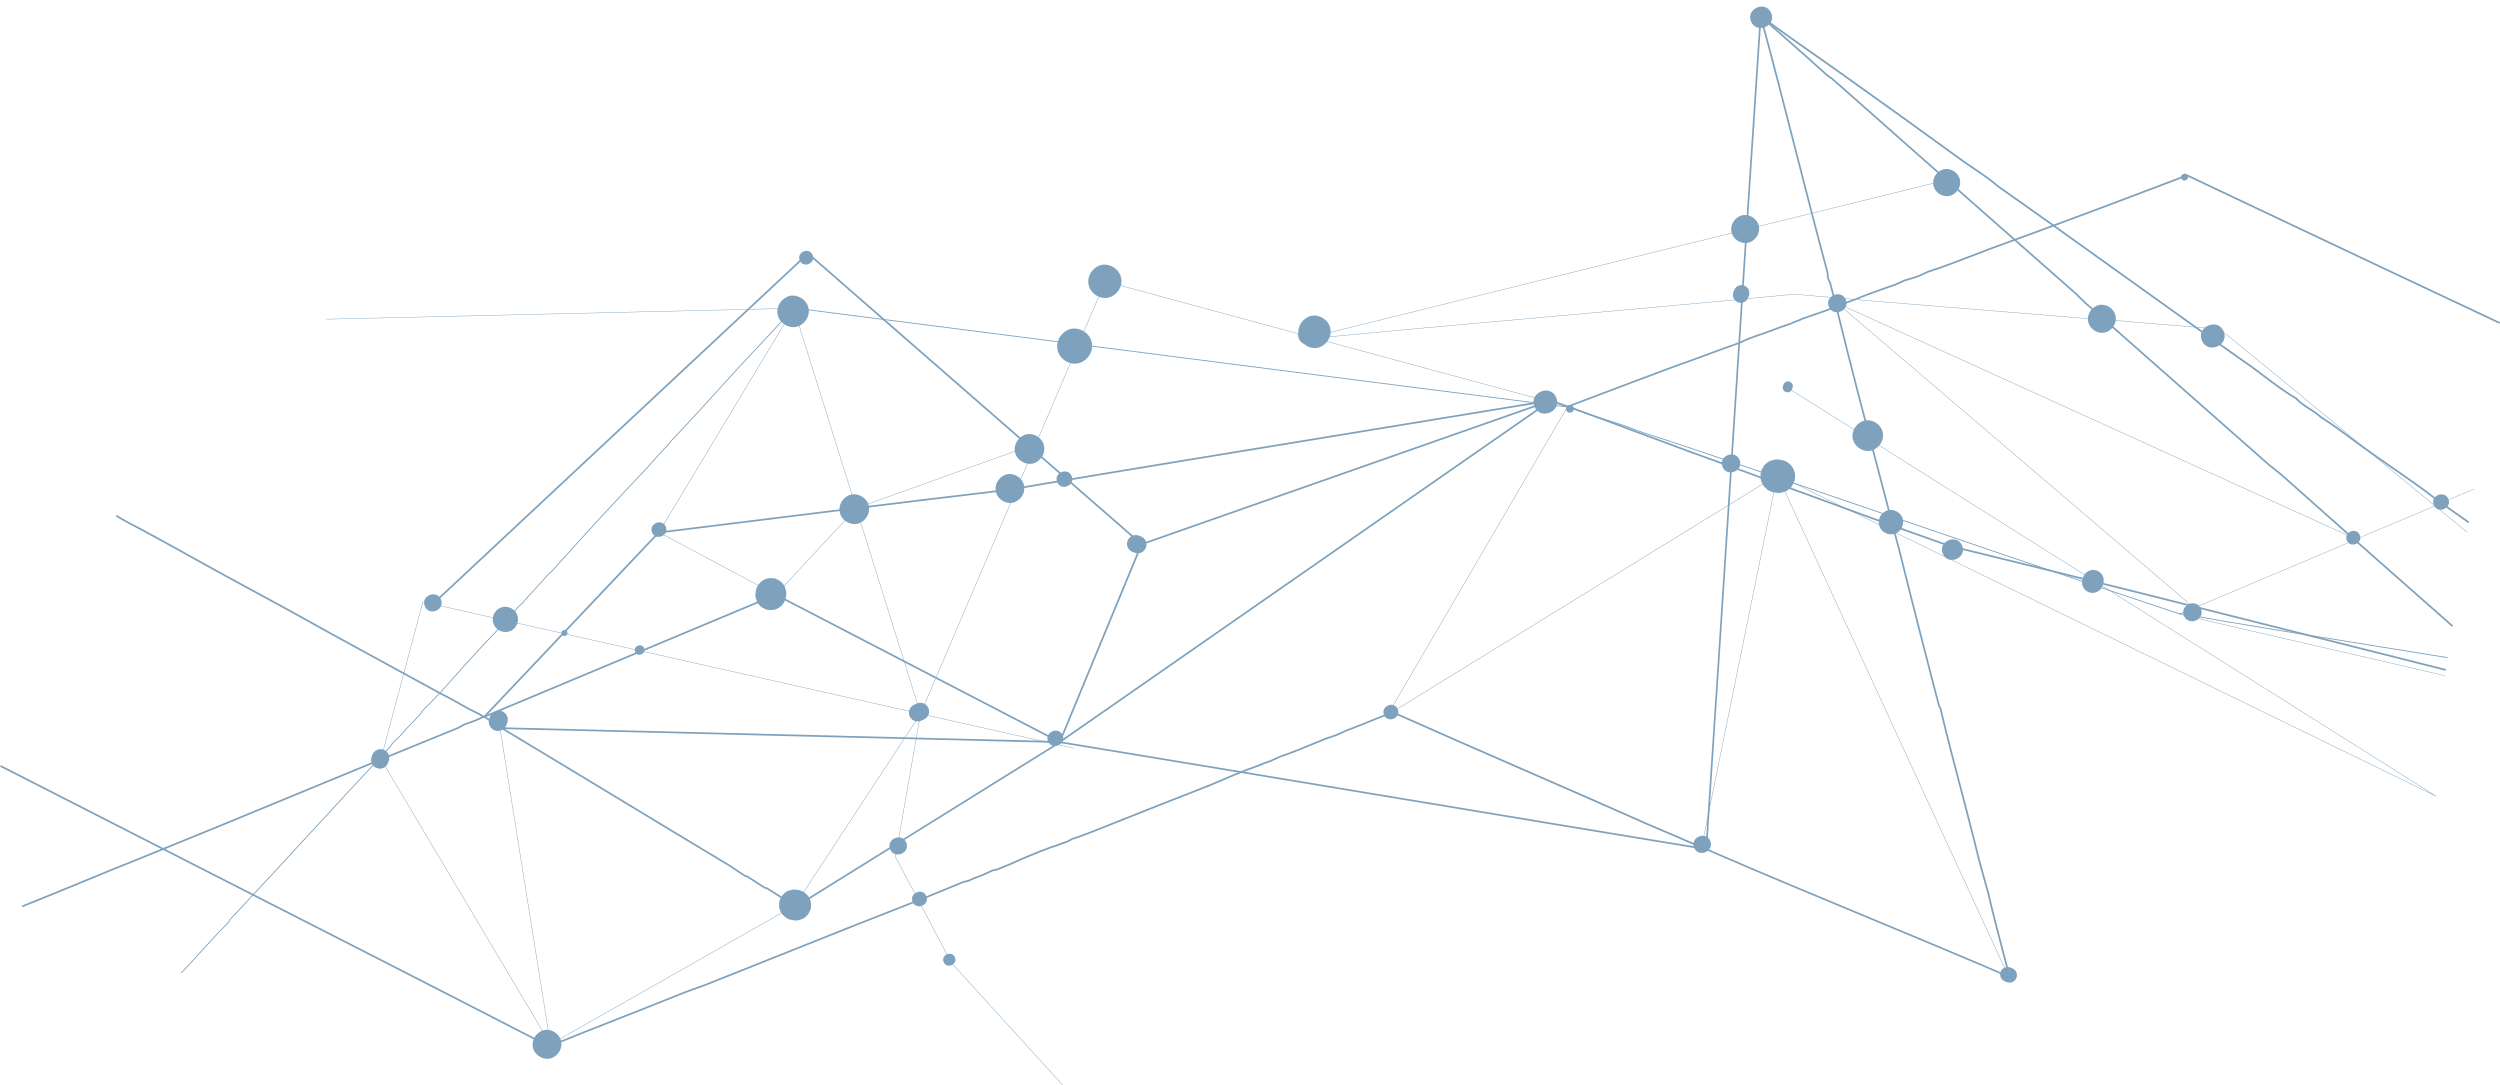 <?xml version="1.0" encoding="UTF-8" standalone="no"?><svg xmlns="http://www.w3.org/2000/svg" xmlns:xlink="http://www.w3.org/1999/xlink" fill="#000000" height="1240.3" preserveAspectRatio="xMidYMid meet" version="1" viewBox="0.0 -7.5 2856.6 1240.3" width="2856.6" zoomAndPan="magnify"><g><g fill="#7ea2bd" id="change1_1"><path d="M2821.51,588.63l-1.15,1.64-5.96-4.16c-14.82-10.34-30.15-21.03-45.09-32.74-11.89-8.65-24.06-17.09-35.84-25.25-11.78-8.17-23.96-16.61-35.89-25.29-2.69-1.99-5.36-3.96-8.02-5.93-12.98-9.62-25.24-18.72-38.36-27.02l-.15-.12c-3.84-3.65-8.37-6.52-12.76-9.31-5.28-3.35-10.73-6.81-15.02-11.64-12.96-7.69-24.99-16.75-37.71-26.33-4.16-3.14-8.47-6.38-12.76-9.54-49.28-34.6-98.34-69.76-145.78-103.77-47.14-33.79-95.88-68.73-144.35-102.75l-.08-.07c-8.72-7.61-17.82-13.73-27.45-20.22-4.17-2.81-8.47-5.71-12.71-8.71-48.12-35.02-94.3-68.22-141.17-101.52-9.6-6.82-19.37-13.67-28.82-20.3-19.63-13.78-39.92-28.01-59.76-42.69-11.02,164.13-21.8,331-32.22,492.38-9.69,150.12-19.72,305.37-29.91,457.9,0,0,0,0,0,.01l-.09,1.43-1.31-.58s-.05-.02-.08-.04c-22.32-9.83-44.37-19.33-67.4-29.04-49.14-21.89-97.91-43.15-145.08-63.71-47.67-20.78-96.96-42.27-145.55-63.94-5.79,2.31-11.49,4.63-17.2,6.96-11.49,4.67-23.36,9.51-35.7,14.16-1.67,.89-3.33,1.59-4.92,2.28-1.58,.68-3.21,1.37-4.82,2.23l-.08,.04-.09,.03c-2.38,.76-4.61,1.57-6.78,2.34-2.18,.78-4.43,1.59-6.84,2.37-5.28,2.11-10.56,4.29-15.66,6.4-12.27,5.07-23.86,9.86-36.73,14.23-1.67,.88-3.31,1.59-4.91,2.27-1.58,.67-3.21,1.37-4.82,2.23l-.08,.04-.09,.03c-4.75,1.52-9.26,3.32-13.61,5.06-4.39,1.75-8.92,3.56-13.74,5.1-9.19,3.47-18.06,7.28-26.64,10.98-8.6,3.7-17.49,7.53-26.77,11.03-30.39,11.76-58.23,22.85-87.71,34.6-11,4.38-22.1,8.8-33.43,13.3-3.11,1.12-6.03,2.26-8.85,3.37-5.34,2.09-10.38,4.07-16.07,5.66-1.15,.54-2.13,1.1-3.16,1.69-1.04,.6-2.12,1.21-3.38,1.8l-.08,.04-.09,.02c-2.71,.69-5.55,1.78-8.29,2.83-2.8,1.07-5.7,2.18-8.52,2.9-8.61,3.01-16.84,6.44-25.56,10.07-3.24,1.35-6.5,2.71-9.82,4.06-1.68,.89-3.33,1.6-4.93,2.28-1.58,.68-3.21,1.37-4.83,2.23l-.05,.03-.06,.02c-2.81,1.07-5.48,2.2-8.06,3.28-2.6,1.09-5.29,2.22-8.12,3.3-1.28,.6-2.54,.81-3.75,1.02-1.13,.19-2.2,.37-3.31,.88-1.64,.88-3.31,1.59-4.93,2.28-1.58,.68-3.21,1.37-4.82,2.23l-.05,.03-.06,.02c-1.33,.51-2.62,.98-3.88,1.45-4.04,1.49-7.86,2.91-12.21,5.09-1.38,.64-2.63,.85-3.84,1.06-1.13,.19-2.2,.37-3.31,.88-7.33,3.05-14.54,5.99-21.5,8.82-6.96,2.83-14.16,5.76-21.45,8.8-58.42,22.74-112.3,44.27-169.34,67.06-26.53,10.6-53.97,21.57-81.94,32.68-4.48,1.61-8.52,3.08-12.57,4.55-3.99,1.45-7.98,2.9-12.36,4.48-25.32,10.3-50.36,20.13-74.58,29.64-25.81,10.13-52.49,20.6-78.91,31.42l-.43,.18-.41-.21c-130.37-67.17-263.31-134.93-391.87-200.45-77.04-39.27-156.71-79.87-234.99-119.92l.91-1.78c78.28,40.05,157.94,80.65,234.98,119.92,128.43,65.46,261.23,133.14,391.47,200.24,26.29-10.76,52.84-21.18,78.51-31.26,24.21-9.5,49.25-19.33,74.59-29.64,4.42-1.59,8.41-3.04,12.4-4.49,4.05-1.47,8.09-2.94,12.55-4.55,27.94-11.1,55.38-22.06,81.91-32.67,57.04-22.79,110.92-44.32,169.33-67.06,7.28-3.03,14.48-5.96,21.44-8.79,6.96-2.83,14.16-5.76,21.45-8.8,1.31-.61,2.57-.82,3.78-1.03,1.13-.19,2.2-.37,3.31-.88,4.42-2.23,8.29-3.66,12.39-5.17,1.24-.46,2.5-.92,3.8-1.42,1.67-.89,3.32-1.59,4.92-2.28,1.58-.68,3.21-1.38,4.83-2.24,1.4-.65,2.65-.86,3.86-1.07,1.13-.19,2.2-.37,3.31-.89,2.87-1.1,5.54-2.22,8.13-3.31,2.58-1.09,5.25-2.2,8.06-3.28,1.67-.89,3.32-1.59,4.92-2.28,1.58-.68,3.21-1.37,4.82-2.24l.05-.02,.05-.02c3.33-1.36,6.61-2.72,9.86-4.07,8.74-3.64,17-7.08,25.75-10.13,2.79-.72,5.63-1.81,8.38-2.86,2.77-1.06,5.63-2.15,8.42-2.87,1.15-.54,2.12-1.09,3.15-1.68,1.04-.6,2.12-1.21,3.38-1.8l.07-.03,.08-.02c5.62-1.57,10.64-3.54,15.96-5.62,2.84-1.11,5.77-2.26,8.88-3.38,11.31-4.49,22.4-8.91,33.4-13.29,29.48-11.75,57.33-22.84,87.74-34.61,9.25-3.49,18.12-7.3,26.69-11,8.6-3.7,17.49-7.53,26.77-11.03,4.8-1.54,9.3-3.33,13.66-5.07,4.36-1.74,8.87-3.54,13.66-5.08,1.66-.88,3.3-1.58,4.9-2.26,1.58-.68,3.21-1.38,4.83-2.24l.07-.04,.08-.03c12.84-4.35,24.42-9.14,36.68-14.21,5.11-2.11,10.4-4.3,15.75-6.43,2.44-.78,4.68-1.59,6.84-2.37,2.15-.77,4.38-1.58,6.76-2.34,1.66-.88,3.3-1.58,4.9-2.26,1.58-.68,3.21-1.37,4.83-2.24l.06-.03,.06-.02c12.34-4.65,24.22-9.49,35.72-14.16,5.84-2.38,11.68-4.75,17.61-7.12l.39-.16,.39,.17c48.71,21.73,98.13,43.27,145.92,64.11,47.17,20.56,95.95,41.82,145.07,63.71,22.6,9.53,44.28,18.86,66.19,28.5,10.16-152.07,20.15-306.82,29.81-456.48,10.46-161.99,21.28-329.49,32.34-494.21h0l.12-1.83,1.47,1.09,.02,.02c20.28,15.04,41.07,29.63,61.18,43.73,9.45,6.63,19.22,13.49,28.83,20.31,46.88,33.3,93.06,66.51,141.18,101.53,4.2,2.98,8.5,5.88,12.65,8.68,9.24,6.22,18.8,12.66,27.6,20.33,48.46,34.01,97.19,68.95,144.32,102.73,47.44,34.01,96.5,69.17,145.79,103.77,4.32,3.18,8.63,6.42,12.8,9.56,12.72,9.59,24.74,18.64,37.66,26.29l.24,.2c4.12,4.68,9.26,7.94,14.7,11.39,4.44,2.82,9.03,5.73,12.99,9.48,13.15,8.33,25.41,17.42,38.4,27.05,2.65,1.97,5.32,3.95,8.01,5.93,11.9,8.66,24.07,17.1,35.84,25.26,11.79,8.17,23.97,16.62,35.91,25.3,14.93,11.69,30.23,22.37,45.03,32.69l5.96,4.16Z"/><path d="M2803.1,707.25l-1.32,1.5c-58.97-51.92-125.8-110.76-195.79-173.19l-14.13-11.26c-36.36-32.21-70.95-62.63-104.4-92.05-33.45-29.42-68.04-59.84-104.37-92.02-2.34-2.29-4.53-4.37-6.65-6.38-2.11-2-4.29-4.07-6.59-6.32-29.76-26.24-58.41-51.45-86.6-76.27-63.28-55.69-123.04-108.3-188.76-166.61-1.28-1.31-2.74-2.25-4.29-3.25-1.57-1.01-3.2-2.06-4.58-3.48-14.99-13.74-29.58-26.54-43.7-38.93-9.26-8.12-18.81-16.5-28.28-24.98,13.37,49.31,26.2,99.47,38.61,148.02,11.88,46.46,24.17,94.51,36.95,141.9,.17,.98,.21,1.94,.24,2.88,.06,1.6,.13,3.25,.74,4.63,.34,.5,.63,1.12,.92,1.73,.26,.56,.53,1.14,.78,1.48l.11,.16,.05,.19,8.5,33.16c15.49,63.41,32.22,126.86,48.41,188.22,7.6,28.8,15.45,58.59,23.15,88.24,15.11,61.02,30.76,121.54,44.26,173.5,.32,.48,.6,1.08,.87,1.66,.26,.56,.53,1.13,.78,1.48l.12,.16,.05,.2c7.21,30.65,15.26,61.25,23.05,90.84,6.98,26.55,14.2,54,20.75,81.23,1.98,6.72,3.81,13.56,5.58,20.17,1.77,6.61,3.6,13.44,5.58,20.18,5.34,23.17,11.56,46.75,17.57,69.56,2.2,8.34,4.39,16.66,6.54,24.96l.51,1.98-1.87-.8c-.14-.06-.27-.12-.41-.17-53.74-23.09-108.28-45.76-161.02-67.69-57.76-24.01-117.49-48.85-177.43-74.73-4.45-2.29-7.91-3.47-12-4.1-122.33-20.13-246.68-40.78-366.93-60.76-120.17-19.96-244.43-40.6-366.68-60.71-50.23,31.16-101.11,62.88-150.32,93.55-49.31,30.73-100.3,62.52-150.64,93.75l-.5,.31-.52-.29c-11.19-6.3-22.42-13.44-33.28-20.35-.53-.38-.9-.43-1.41-.51-.6-.09-1.34-.21-2.22-.83l-18.57-11.96c-.53-.37-.9-.43-1.4-.51-.6-.09-1.34-.21-2.22-.83-3.07-1.98-6.04-3.98-8.92-5.92-2.86-1.93-5.82-3.93-8.92-5.92-42.64-25.57-85.46-51.49-126.86-76.56-41.38-25.06-84.18-50.97-126.82-76.53-8.2-5.02-16.66-10.19-24.88-16.02-.67-.48-.99-.39-2.11,.02-.23,.08-.48,.17-.75,.26-5.33,2.68-10.84,4.88-17.86,7.12-2.1,.67-3.98,1.77-5.97,2.93-.93,.54-1.9,1.11-2.93,1.66l-.05,.03-.05,.02c-62.3,25.21-122.65,50.15-181.01,74.27-58.34,24.11-118.66,49.04-180.94,74.24-23.58,9.31-46.72,18.87-69.1,28.12-21.96,9.07-44.66,18.45-67.39,27.43l-.73-1.86c22.71-8.97,45.41-18.35,67.36-27.41,22.39-9.25,45.54-18.81,69.12-28.13,62.26-25.19,122.58-50.12,180.91-74.23,58.35-24.11,118.68-49.05,180.98-74.25,.99-.53,1.92-1.07,2.81-1.59,2.09-1.22,4.06-2.37,6.37-3.11,6.94-2.22,12.38-4.39,17.64-7.04l.07-.04,.07-.02c.27-.09,.52-.18,.75-.26,1.18-.43,2.4-.87,3.95,.23,8.16,5.8,16.59,10.95,24.74,15.94,42.65,25.57,85.45,51.49,126.84,76.54,41.4,25.07,84.22,50.99,126.88,76.57,3.14,2.02,6.11,4.03,8.98,5.97,2.86,1.93,5.82,3.93,8.92,5.92,.53,.37,.9,.43,1.41,.51,.6,.09,1.34,.21,2.22,.83l18.57,11.96c.53,.37,.9,.43,1.41,.51,.6,.09,1.34,.21,2.22,.83,10.63,6.76,21.66,13.77,32.63,19.98,50.17-31.13,100.99-62.8,150.14-93.43,49.31-30.73,100.31-62.52,150.64-93.75l.32-.2,.37,.06c122.37,20.14,246.76,40.8,367.05,60.78,120.25,19.97,244.59,40.63,366.92,60.75,4.31,.67,7.95,1.91,12.53,4.27,59.86,25.85,119.59,50.68,177.35,74.69,52.27,21.73,106.29,44.19,159.57,67.07-1.99-7.64-4.01-15.3-6.03-22.98-6.02-22.82-12.24-46.42-17.57-69.56-1.97-6.71-3.8-13.55-5.57-20.17-1.77-6.61-3.6-13.44-5.58-20.18-6.55-27.25-13.77-54.7-20.75-81.23-7.77-29.55-15.81-60.1-23.01-90.71-.32-.48-.59-1.07-.86-1.64-.26-.56-.53-1.14-.78-1.48l-.11-.15-.05-.18c-13.51-52-29.18-112.6-44.31-173.68-7.69-29.64-15.55-59.42-23.14-88.22-16.19-61.37-32.92-124.82-48.42-188.24l-8.45-32.98c-.32-.48-.6-1.08-.86-1.66-.26-.56-.53-1.14-.78-1.48l-.1-.17c-.82-1.79-.89-3.74-.96-5.48-.03-.91-.07-1.76-.19-2.52-12.77-47.32-25.05-95.37-36.94-141.83-12.68-49.58-25.79-100.84-39.46-151.15-.01-.04-.02-.08-.03-.12l-.87-3.2,.05,.04-.02-.07,2.47,2.22c10.28,9.24,20.7,18.38,30.78,27.22,14.12,12.39,28.73,25.2,43.77,38.99,1.27,1.3,2.73,2.24,4.28,3.23,1.57,1.01,3.2,2.06,4.58,3.48,65.66,58.26,125.43,110.86,188.7,166.55,28.19,24.81,56.84,50.03,86.64,76.3,2.33,2.28,4.47,4.31,6.6,6.34,2.12,2.01,4.31,4.1,6.63,6.36,36.29,32.14,70.87,62.56,104.32,91.98,33.45,29.42,68.04,59.84,104.37,92.02l14.13,11.26c70.03,62.46,136.86,121.3,195.83,173.22Z"/><path d="M2794.95,757.01l-.49,1.94c-50.37-12.64-101.59-25.56-151.13-38.06-136.29-34.38-277.21-69.93-416.49-103.78l-.1-.03c-59.94-21.13-117.29-42.16-178.01-64.42-39.28-14.4-79.91-29.3-121.27-44.21-16.77-6.2-33.03-12.27-48.76-18.15-34.74-12.98-67.56-25.24-103.89-38.13l-4.93-.77c-70.74,11.65-141.97,23.3-210.86,34.56-133.36,21.8-271.26,44.35-407.51,67.26-132.94,15.78-267.92,32.53-398.46,48.74-33.03,34.96-66.83,70.65-99.52,105.17-32.77,34.61-66.65,70.39-99.76,105.43l-.6,.63-.71-.5c-3.95-2.81-8.37-4.94-12.63-7.01-2.99-1.45-6.09-2.94-8.98-4.65-8.87-5.09-18.05-10.37-27.19-14.81-20.3-11.13-40.56-22.17-60.14-32.85-19.59-10.68-39.84-21.73-60.1-32.83-44.38-24.75-78.85-43.66-111.77-61.32-17.53-9.46-34.93-19.13-51.75-28.48-24.69-13.72-50.22-27.9-76.12-41.41-1.21-.72-2.46-1.42-3.75-2.14-2.58-1.45-5.25-2.96-7.75-4.63l1.11-1.66c2.44,1.63,5.07,3.11,7.62,4.55,1.3,.73,2.56,1.44,3.74,2.14,25.88,13.49,51.42,27.68,76.12,41.41,16.82,9.34,34.21,19.01,51.73,28.46,32.93,17.67,67.41,36.58,111.79,61.33,20.26,11.1,40.51,22.15,60.09,32.83,19.59,10.68,39.84,21.73,60.1,32.83,9.15,4.45,18.37,9.74,27.28,14.86,2.83,1.67,5.89,3.15,8.84,4.58,4.09,1.98,8.31,4.02,12.21,6.68,32.92-34.84,66.6-70.41,99.17-104.81,32.77-34.61,66.65-70.39,99.76-105.43l.25-.26,.36-.04c130.65-16.22,265.76-32.99,398.78-48.78,136.21-22.9,274.11-45.45,407.48-67.25,68.94-11.27,140.22-22.92,211.01-34.59h.32l5.36,.85c36.38,12.91,69.23,25.18,104.01,38.18,15.72,5.87,31.98,11.95,48.74,18.14,41.36,14.92,81.99,29.81,121.28,44.21,60.7,22.25,118.03,43.27,177.94,64.4,139.27,33.85,280.18,69.4,416.46,103.77,49.54,12.5,100.76,25.42,151.13,38.06Z"/><path d="M1778.54 446.83L1772.5 451.03 1210.96 841.57 1210.42 841.3 886.45 673.17 553.31 812.6 552.54 810.75 886.54 670.97 1210.81 839.24 1765.32 453.59 1304.16 615.51 1303.72 615.13 923.28 283.52 494.05 684.53 492.69 683.07 923.24 280.83 923.91 281.42 1304.59 613.24 1778.54 446.83z"/><path d="M2856.68,360.64l-.85,1.81c-89.19-41.83-179.63-84.63-267.09-126.03-29.89-14.15-59.81-28.31-89.78-42.48-66.03,25.15-144.35,54.77-224.95,83.9-6.46,2.44-12.91,4.94-19.14,7.35-17.52,6.78-34.07,13.19-51.59,18.79-1.66,.88-3.31,1.59-4.9,2.27-1.58,.68-3.21,1.37-4.82,2.23l-.06,.03-.06,.02c-3.74,1.43-7.42,2.54-11.32,3.71-1.99,.6-4.05,1.21-6.2,1.9-1.66,.88-3.31,1.59-4.9,2.27-1.58,.68-3.21,1.37-4.82,2.23l-.08,.04-.09,.03c-7.43,2.38-14.32,4.9-20.99,7.34-3.39,1.24-6.79,2.48-10.27,3.71-8.06,3.28-16.05,6.28-23.78,9.19-7.71,2.9-15.69,5.9-23.77,9.18-4.84,1.55-9.32,3.16-13.65,4.72-4.32,1.56-8.79,3.16-13.56,4.69-2.13,1.21-4.38,2.02-6.56,2.8-2.23,.8-4.33,1.56-6.34,2.71l-.09,.05-.1,.03c-7.16,2.29-14.1,4.87-20.81,7.36-6.73,2.5-13.7,5.09-20.9,7.39-5.49,2.1-11.19,4.28-16.9,7.15l-.06,.03-.06,.02c-12.81,4.45-25.28,9.06-37.34,13.53-12.07,4.47-24.54,9.08-37.37,13.54-30.31,11.23-59.98,22.47-88.67,33.34-11.08,4.2-22.18,8.4-33.38,12.63l-.71-1.87c11.19-4.23,22.29-8.43,33.37-12.63,28.69-10.87,58.36-22.11,88.7-33.35,12.83-4.46,25.3-9.07,37.35-13.53,12.05-4.46,24.5-9.07,37.31-13.52,5.77-2.9,11.5-5.09,17.05-7.21,7.24-2.32,14.18-4.9,20.89-7.39,6.7-2.49,13.63-5.06,20.8-7.36,2.13-1.21,4.38-2.02,6.56-2.8,2.23-.8,4.33-1.56,6.34-2.71l.09-.05,.1-.03c4.77-1.53,9.26-3.14,13.59-4.7,4.35-1.56,8.84-3.18,13.64-4.72,8.03-3.27,16.02-6.27,23.74-9.18,7.71-2.9,15.69-5.9,23.77-9.19,3.51-1.24,6.9-2.48,10.29-3.72,6.66-2.44,13.55-4.96,20.98-7.34,1.66-.88,3.3-1.58,4.89-2.26,1.58-.68,3.21-1.37,4.83-2.24l.08-.04,.09-.03c2.19-.7,4.29-1.33,6.32-1.94,3.84-1.15,7.47-2.24,11.13-3.64,1.67-.89,3.32-1.59,4.92-2.28,1.58-.68,3.21-1.37,4.83-2.24l.08-.04,.09-.03c17.49-5.6,34.04-12,51.56-18.78,6.24-2.41,12.69-4.91,19.17-7.36,80.76-29.19,159.22-58.86,225.32-84.04l.4-.15,.39,.18c30.09,14.23,60.14,28.45,90.16,42.66,87.46,41.4,177.89,84.2,267.08,126.02Z"/><path d="M1305.3 614.76L1211.54 841.42 574.15 825.57 574.2 823.57 1210.22 839.39 1303.45 613.99 1305.3 614.76z"/><path d="M2819.26,600.47l-.32,.39c-43.16-35.15-86.73-71.11-128.87-105.88-50.3-41.51-102.31-84.43-153.98-126.27-14.19-1.19-28.62-2.32-42.59-3.42-27.99-2.19-56.94-4.46-85.31-7.35-1.88,.08-3.61,.01-5.29-.06-1.66-.07-3.38-.15-5.27-.06-42.34-3.55-85.01-7-126.28-10.34-72.34-5.86-147.14-11.92-221.04-18.55-97.11,9.33-195.98,18.18-291.61,26.74-88.4,7.91-179.8,16.09-269.59,24.63-.04,0-.07,0-.12,.01h0l-.08-.49h.02c167.87-41.88,338.16-83.9,502.84-124.54,77.41-19.1,157.46-38.86,236.25-58.35l.12,.49c-78.78,19.49-158.83,39.24-236.25,58.35-163.63,40.38-332.78,82.12-499.62,123.73,88.76-8.43,179.04-16.51,266.39-24.33,95.62-8.56,194.5-17.41,291.65-26.74,73.94,6.64,148.74,12.7,221.08,18.55,41.27,3.34,83.95,6.8,126.25,10.34,1.89-.08,3.61,0,5.28,.06,1.66,.07,3.38,.15,5.28,.06,28.4,2.89,57.34,5.15,85.34,7.35,13.99,1.1,28.45,2.23,42.67,3.42h.08l.06,.06c51.68,41.86,103.72,84.8,154.04,126.33,42.14,34.77,85.71,70.73,128.87,105.88Z"/><path d="M907.08 344.48L907.14 344.66 1052.13 808.12 1052.12 808.18 1023.45 971.65 1087.41 1092.68 1214.79 1232.5 1214.42 1232.83 1087 1092.97 1086.98 1092.95 1022.93 971.73 1022.95 971.65 1051.62 808.16 906.72 344.99 372.93 357.45 372.91 356.96 907.08 344.48z"/><path d="M2796.81,743.48l-.16,.99c-24.96-4.05-49.9-8.06-74.84-12.06-76.82-12.34-156.25-25.09-234.57-38.98-133.66-44.49-262.39-88.48-398.68-135.05-28.92-9.88-58.07-19.84-87.53-29.9-13.5-4.5-26.78-9-39.62-13.35-28.42-9.62-55.27-18.71-84.37-27.89-3.61-1.32-7.01-2.61-10.42-3.9-3.4-1.29-6.8-2.57-10.39-3.89-6.78-2.28-13.69-4.44-20.38-6.53-13.8-4.31-28.07-8.77-41.52-14.44-147.93-18.8-298.3-38.1-443.73-56.76-145.36-18.66-295.67-37.95-443.54-56.74-19.33,21.66-38.68,42.22-59.16,63.99l-2.62,2.78c-8.61,9.39-16.75,18.39-24.62,27.09-17.33,19.17-33.7,37.27-52.91,57.16-.88,.96-1.61,1.99-2.32,2.99-.72,1.02-1.47,2.07-2.41,3.09-7.69,7.51-13.85,14.44-21.89,23.88-36.15,38-68.86,73.51-109.42,118.73-1.85,2.01-3.58,3.29-5.27,4.52-4.74,6.09-9.81,11.46-14.71,16.65-4.9,5.19-9.96,10.56-14.68,16.63l-.1,.1c-1.66,1.21-3.38,2.47-5.17,4.43-9.86,12.09-19.63,22.32-29.98,33.15-6.24,6.53-12.69,13.28-19.3,20.61-7.31,7.87-14.2,15.61-20.85,23.1-12.74,14.32-24.77,27.85-39.29,41.89-.4,.58-.66,1.08-.93,1.61-.27,.53-.56,1.08-1.06,1.8-2.74,3-5.44,5.77-8.04,8.44-4.52,4.65-8.79,9.03-12.91,14.11-1.86,2.03-3.67,3.69-5.41,5.29-1.73,1.59-3.52,3.23-5.33,5.2-.43,.61-.68,1.1-.95,1.63-.27,.53-.56,1.08-1.06,1.8-32.3,34.47-62.43,67.18-91.57,98.81-29.14,31.63-59.27,64.34-91.52,98.75-.42,.6-.68,1.1-.95,1.62-.27,.53-.56,1.08-1.06,1.8-12.13,12.1-22.92,24.01-33.35,35.53-6.62,7.3-13.46,14.86-20.58,22.39l-.73-.69c7.11-7.52,13.95-15.07,20.56-22.37,10.44-11.52,21.24-23.44,33.33-35.5,.41-.59,.67-1.09,.94-1.61,.27-.53,.56-1.09,1.06-1.8,32.3-34.46,62.42-67.17,91.56-98.8,29.14-31.63,59.27-64.34,91.53-98.76,.42-.6,.68-1.1,.95-1.62,.27-.53,.56-1.08,1.06-1.8,1.88-2.06,3.69-3.71,5.43-5.31,1.73-1.59,3.52-3.23,5.33-5.2,4.13-5.09,8.41-9.49,12.95-14.15,2.6-2.67,5.29-5.43,7.98-8.37,.43-.61,.68-1.1,.95-1.63,.27-.53,.56-1.08,1.06-1.8,14.56-14.09,26.58-27.6,39.3-41.91,6.66-7.49,13.55-15.23,20.86-23.11,6.62-7.34,13.07-14.09,19.31-20.62,10.34-10.82,20.1-21.03,29.95-33.11,1.86-2.03,3.6-3.31,5.28-4.54,4.74-6.08,9.8-11.45,14.7-16.65,4.9-5.19,9.97-10.56,14.69-16.63l.1-.1c1.66-1.21,3.38-2.47,5.17-4.43,40.56-45.23,73.28-80.74,109.42-118.73,8.04-9.44,14.22-16.39,21.92-23.9,.87-.95,1.6-1.98,2.31-2.98,.72-1.02,1.47-2.07,2.41-3.09,19.2-19.89,35.57-37.99,52.89-57.15,7.87-8.71,16.01-17.71,24.63-27.1l2.62-2.79c20.54-21.82,39.94-42.44,59.32-64.16l.18-.2,.26,.03c147.95,18.8,298.35,38.1,443.8,56.77,145.45,18.67,295.85,37.97,443.8,56.77l.13,.04c13.42,5.66,27.69,10.12,41.49,14.43,6.69,2.09,13.62,4.26,20.42,6.54,3.6,1.32,7,2.61,10.41,3.89,3.4,1.29,6.8,2.57,10.39,3.89,29.09,9.17,55.94,18.26,84.37,27.89,12.84,4.35,26.12,8.84,39.62,13.35,29.47,10.06,58.62,20.02,87.54,29.9,136.29,46.57,265.02,90.57,398.6,135.03,78.24,13.86,157.67,26.62,234.48,38.95,24.93,4,49.88,8.01,74.84,12.06Z"/><path d="M2826.58,551.18l.19,.46c-19.15,7.79-37.3,15.74-57.35,24.58-39.82,16.62-76.7,32.33-116.09,49.45-26.62,11.15-52.45,22.08-77.43,32.65-28.98,12.26-56.37,23.85-85.01,35.82,50.52,11.97,102.07,23.8,151.93,35.25,49.54,11.37,100.76,23.13,150.82,34.98l-.12,.49c-50.05-11.86-101.28-23.61-150.81-34.98-50.11-11.5-101.92-23.39-152.68-35.42l-.76-.17,.73-.3s.05-.02,.07-.03c28.87-12.06,56.45-23.73,85.64-36.08,24.98-10.57,50.81-21.5,77.43-32.65,39.39-17.12,76.28-32.84,116.09-49.45,20.04-8.84,38.2-16.79,57.35-24.58Z"/><path d="M1172.7 503.15L1172.87 503.62 978.52 573.43 886.55 672.38 886.38 672.29 752.61 600.81 906.69 344.6 907.12 344.86 753.31 600.61 886.44 671.76 978.24 573 978.29 572.98 1172.7 503.15z"/><path d="M2294.13 1105.84L2293.68 1106.05 2030.99 536.13 1945.26 957.35 1944.77 957.25 2030.8 534.54 2294.13 1105.84z"/><path d="M2687.07 605.97L2686.86 606.43 2100.91 339.94 2507.2 686.83 2506.88 687.21 2097.88 338.01 2099.5 338.75 2687.07 605.97z"/><path d="M2784.01 902.19L2783.77 902.62 2030.91 535.62 1584.83 810.08 1790.74 457.37 1263.06 314.35 1052.1 808.24 908.5 1027.21 908.44 1027.24 628.81 1186.15 628.75 1185.79 569.52 814.96 570.02 814.88 629.19 1185.36 908.14 1026.83 1051.66 808 1262.78 313.75 1262.99 313.81 1791.5 457.05 1791.33 457.34 1586.27 808.61 2030.88 535.05 2031 535.11 2779.85 900.15 2043.19 436.26 2043.46 435.84 2784.01 902.19z"/><path d="M1227.09 847.27L1226.98 847.76 483.35 680.6 435.49 859.93 629.21 1185.63 628.78 1185.88 434.96 860 434.98 859.9 482.99 680.01 483.22 680.06 1227.09 847.27z"/><path d="M1214.15,832.63c-4.58-10.64-21.12-3.54-16.53,7.11,4.58,10.64,21.12,3.54,16.53-7.11h0Z"/><path d="M503.82,677.39c-5.09-11.82-23.47-3.94-18.37,7.9,5.09,11.82,23.47,3.94,18.37-7.9h0Z"/><path d="M760.71,594.28c-4.32-10.05-19.95-3.35-15.62,6.72,4.32,10.05,19.95,3.35,15.62-6.72h0Z"/><path d="M878.72,677.09l2.28,.84c.85,.38,1.73,.52,2.64,.44,.94,.07,1.84-.1,2.72-.51,.9-.35,1.65-.89,2.24-1.62,.69-.6,1.18-1.34,1.5-2.22,.6-1.71,.74-3.68-.07-5.36l-.97-1.61c-.77-.96-1.73-1.67-2.87-2.13l-2.28-.84c-.85-.38-1.73-.52-2.64-.44-.94-.07-1.84,.1-2.72,.51-.9,.35-1.65,.89-2.24,1.62-.69,.6-1.18,1.34-1.5,2.22-.6,1.71-.74,3.68,.07,5.36l.97,1.61c.77,.96,1.73,1.67,2.87,2.13h0Z"/><path d="M1303.75,605.42l-2.28-.84c-1.22-.54-2.48-.75-3.77-.63-1.34-.1-2.64,.14-3.88,.73-1.29,.5-2.35,1.27-3.2,2.31-.98,.86-1.69,1.92-2.14,3.17l-.64,2.48c-.21,1.79,.03,3.52,.74,5.18l1.38,2.3c1.11,1.37,2.47,2.38,4.11,3.04l2.28,.84c1.22,.54,2.48,.75,3.77,.63,1.34,.1,2.64-.14,3.88-.73,1.29-.5,2.35-1.27,3.2-2.31,.98-.86,1.69-1.92,2.14-3.17l.64-2.48c.21-1.79-.03-3.52-.74-5.18l-1.38-2.3c-1.11-1.37-2.47-2.38-4.11-3.04h0Z"/><path d="M1778.15,446.59c-6.87-15.96-31.68-5.31-24.8,10.67,6.87,15.96,31.68,5.31,24.8-10.67h0Z"/><path d="M2023.83,7.31c-6.36-14.78-29.33-4.92-22.96,9.88,6.36,14.78,29.33,4.92,22.96-9.88h0Z"/><path d="M1987.6,517.85c-5.34-12.41-24.64-4.13-19.29,8.3,5.34,12.41,24.64,4.13,19.29-8.3h0Z"/><path d="M1597.09,802.77c-4.32-10.05-19.95-3.35-15.62,6.72s19.95,3.35,15.62-6.72h0Z"/><path d="M1596.18,803.17c-3.81-8.87-17.6-2.95-13.78,5.93,3.81,8.87,17.6,2.95,13.78-5.93h0Z"/><path d="M1954.2,953.34c-5.09-11.82-23.47-3.94-18.37,7.9s23.47,3.94,18.37-7.9h0Z"/><path d="M2290.76,1113.85l2.28,.84c1.03,.46,2.1,.63,3.21,.53,1.14,.09,2.24-.12,3.3-.62,1.09-.42,2-1.08,2.72-1.97,.83-.73,1.44-1.63,1.82-2.7l.54-2.11c.18-1.52-.03-2.99-.63-4.4l-1.17-1.96c-.94-1.16-2.1-2.02-3.49-2.58l-2.28-.84c-1.03-.46-2.1-.63-3.21-.53-1.14-.09-2.24,.12-3.3,.62-1.09,.42-2,1.08-2.72,1.97-.83,.73-1.44,1.63-1.82,2.7l-.54,2.11c-.18,1.52,.03,2.99,.63,4.4l1.17,1.96c.94,1.16,2.1,2.02,3.49,2.58h0Z"/><path d="M2380.67,651.25l-.84,2.28c-.65,1.46-.9,2.97-.75,4.53-.12,1.61,.17,3.16,.88,4.66,.6,1.54,1.52,2.82,2.78,3.84,1.03,1.18,2.3,2.03,3.81,2.57l2.97,.76c2.15,.26,4.22-.04,6.21-.89l2.76-1.65c1.64-1.33,2.86-2.97,3.64-4.93l.84-2.28c.65-1.46,.9-2.97,.75-4.53,.12-1.61-.17-3.16-.88-4.66-.6-1.54-1.52-2.82-2.78-3.84-1.03-1.18-2.3-2.03-3.81-2.57l-2.97-.76c-2.15-.26-4.22,.04-6.21,.89l-2.76,1.65c-1.64,1.33-2.86,2.97-3.64,4.93h0Z"/><path d="M2232.74,199.91c-4.83-11.23-22.29-3.74-17.45,7.51,4.83,11.23,22.29,3.74,17.45-7.51h0Z"/><path d="M1503.47,371.31c-5.34-12.41-24.64-4.13-19.29,8.3,5.34,12.41,24.64,4.13,19.29-8.3h0Z"/><path d="M2524.85,384.05l2.28,.84c.91,.4,1.86,.56,2.83,.47,1.01,.08,1.98-.1,2.91-.55,.96-.37,1.76-.95,2.4-1.74,.73-.65,1.27-1.44,1.6-2.38l.48-1.86c.16-1.34-.02-2.64-.56-3.88l-1.03-1.73c-.83-1.03-1.86-1.79-3.08-2.28l-2.28-.84c-.91-.4-1.86-.56-2.83-.47-1.01-.08-1.98,.1-2.91,.55-.96,.37-1.76,.95-2.4,1.74-.73,.65-1.27,1.44-1.6,2.38l-.48,1.86c-.16,1.34,.02,2.64,.56,3.88l1.03,1.73c.83,1.03,1.86,1.79,3.08,2.28h0Z"/><path d="M2797.55,562.59c-4.58-10.64-21.12-3.54-16.53,7.11,4.58,10.64,21.12,3.54,16.53-7.11h0Z"/><path d="M2696.33,603.78c-4.07-9.46-18.77-3.15-14.7,6.32,4.07,9.46,18.77,3.15,14.7-6.32h0Z"/><path d="M2514.82,687.95c-5.34-12.41-24.64-4.13-19.29,8.3,5.34,12.41,24.64,4.13,19.29-8.3h0Z"/><path d="M2413.56,354.52c-4.58-10.64-21.12-3.54-16.53,7.11,4.58,10.64,21.12,3.54,16.53-7.11h0Z"/><path d="M2109.04,334.83c-5.34-12.41-24.64-4.13-19.29,8.3,5.34,12.41,24.64,4.13,19.29-8.3h0Z"/><path d="M1981.55,323.93l-.84,2.28c-.48,1.1-.67,2.23-.56,3.4-.09,1.21,.13,2.37,.66,3.49,.45,1.16,1.14,2.12,2.08,2.88,.77,.88,1.73,1.52,2.85,1.93l2.23,.57c1.61,.19,3.16-.03,4.66-.67l2.07-1.24c1.23-1,2.14-2.23,2.73-3.7l.84-2.28c.48-1.1,.67-2.23,.56-3.4,.09-1.21-.13-2.37-.66-3.49-.45-1.16-1.14-2.12-2.08-2.88-.77-.88-1.73-1.52-2.85-1.93l-2.23-.57c-1.61-.19-3.16,.03-4.66,.67l-2.07,1.24c-1.23,1-2.14,2.23-2.73,3.7h0Z"/><path d="M2002.43,253.59c-4.07-9.46-18.77-3.15-14.7,6.32,4.07,9.46,18.77,3.15,14.7-6.32h0Z"/><path d="M1047.69,796.29l-3.12,1.44c-2.37,1.1-4.36,3.04-5.34,5.49-.54,1.22-.75,2.48-.63,3.77-.1,1.34,.14,2.64,.73,3.88,1.13,2.33,2.97,4.46,5.49,5.34s5.22,1.02,7.65-.1l3.12-1.44c2.37-1.1,4.36-3.04,5.34-5.49,.54-1.22,.75-2.48,.63-3.77,.1-1.34-.14-2.64-.73-3.88-1.13-2.33-2.97-4.46-5.49-5.34-2.47-.86-5.22-1.02-7.65,.1h0Z"/><path d="M1035.51,955.15c-5.09-11.82-23.47-3.94-18.37,7.9,5.09,11.82,23.47,3.94,18.37-7.9h0Z"/><path d="M1058.44,1016.38c-4.32-10.05-19.95-3.35-15.62,6.72,4.32,10.05,19.95,3.35,15.62-6.72h0Z"/><path d="M1091.1,1086.35c-3.56-8.27-16.43-2.76-12.86,5.53,3.56,8.27,16.43,2.76,12.86-5.53h0Z"/><path d="M901.39,341.5l-.84,2.28c-.51,1.16-.71,2.35-.6,3.58-.1,1.28,.13,2.5,.7,3.69,.47,1.22,1.2,2.23,2.2,3.04,.82,.93,1.82,1.61,3.01,2.03l2.35,.6c1.7,.2,3.34-.03,4.92-.7l2.19-1.31c1.3-1.05,2.26-2.35,2.89-3.9l.84-2.28c.51-1.16,.71-2.35,.6-3.58,.1-1.28-.13-2.5-.7-3.69-.47-1.22-1.2-2.23-2.2-3.04-.82-.93-1.82-1.61-3.01-2.03l-2.35-.6c-1.7-.2-3.34,.03-4.92,.7l-2.19,1.31c-1.3,1.05-2.26,2.35-2.89,3.9h0Z"/><path d="M928.51,283.8c-4.07-9.46-18.77-3.15-14.7,6.32,4.07,9.46,18.77,3.15,14.7-6.32h0Z"/><path d="M560.02,811.04l-.84,2.28c-.56,1.28-.78,2.6-.66,3.96-.11,1.41,.15,2.77,.77,4.07,.52,1.35,1.33,2.47,2.43,3.36,.9,1.03,2.01,1.78,3.33,2.25l2.6,.67c1.88,.23,3.69-.03,5.43-.78l2.42-1.45c1.44-1.16,2.5-2.6,3.19-4.31l.84-2.28c.56-1.28,.78-2.6,.66-3.96,.11-1.41-.15-2.77-.77-4.07-.52-1.35-1.33-2.47-2.43-3.36-.9-1.03-2.01-1.78-3.33-2.25l-2.6-.67c-1.88-.23-3.69,.03-5.43,.78l-2.42,1.45c-1.44,1.16-2.5,2.6-3.19,4.31h0Z"/><path d="M425.53,854.82l-.84,2.28c-.54,1.22-.75,2.48-.63,3.77-.1,1.34,.14,2.64,.73,3.88,.5,1.29,1.27,2.35,2.31,3.2,.86,.98,1.92,1.69,3.17,2.14l2.48,.64c1.79,.21,3.52-.03,5.18-.74l2.3-1.38c1.37-1.11,2.38-2.47,3.04-4.11l.84-2.28c.54-1.22,.75-2.48,.63-3.77,.1-1.34-.14-2.64-.73-3.88-.5-1.29-1.27-2.35-2.31-3.2-.86-.98-1.92-1.69-3.17-2.14l-2.48-.64c-1.79-.21-3.52,.03-5.18,.74l-2.3,1.38c-1.37,1.11-2.38,2.47-3.04,4.11h0Z"/><path d="M1161.12,546.8c-2.8-6.5-12.91-2.16-10.1,4.35,2.8,6.5,12.91,2.16,10.1-4.35h0Z"/><path d="M1185.6,503.32c-3.31-7.68-15.25-2.56-11.94,5.14,3.31,7.68,15.25,2.56,11.94-5.14h0Z"/><path d="M1224.51,536.45c-4.58-10.64-21.12-3.54-16.53,7.11,4.58,10.64,21.12,3.54,16.53-7.11h0Z"/><path d="M1268.97,313.36c-3.81-8.87-17.6-2.95-13.78,5.93,3.81,8.87,17.6,2.95,13.78-5.93h0Z"/><path d="M1238.58,384.23c-4.32-10.05-19.95-3.35-15.62,6.72,4.32,10.05,19.95,3.35,15.62-6.72h0Z"/><path d="M2138.14,485.25l-1.52-.56c-.67-.3-1.36-.41-2.08-.35-.74-.06-1.45,.08-2.13,.4-.71,.27-1.29,.7-1.76,1.27-.54,.47-.93,1.05-1.18,1.74l-.35,1.36c-.12,.98,.02,1.93,.41,2.85l.76,1.27c.61,.75,1.36,1.31,2.26,1.67l1.52,.56c.67,.3,1.36,.41,2.08,.35,.74,.06,1.45-.08,2.13-.4,.71-.27,1.29-.7,1.76-1.27,.54-.47,.93-1.05,1.18-1.74l.35-1.36c.12-.98-.02-1.93-.41-2.85l-.76-1.27c-.61-.75-1.36-1.31-2.26-1.67h0Z"/><path d="M1798.07,457.9c-2.29-5.32-10.56-1.77-8.27,3.56,2.29,5.32,10.56,1.77,8.27-3.56h0Z"/><path d="M2024.83,535.51l-.56,1.52c-.43,.97-.6,1.98-.5,3.02-.08,1.07,.11,2.11,.59,3.1,.4,1.03,1.01,1.88,1.85,2.56,.69,.78,1.53,1.35,2.54,1.71l1.98,.51c1.43,.17,2.81-.03,4.14-.59l1.84-1.1c1.09-.88,1.9-1.98,2.43-3.29l.56-1.52c.43-.97,.6-1.98,.5-3.02,.08-1.07-.11-2.11-.59-3.1-.4-1.03-1.01-1.88-1.85-2.56-.69-.78-1.53-1.35-2.54-1.71l-1.98-.51c-1.43-.17-2.81,.03-4.14,.59l-1.84,1.1c-1.09,.88-1.9,1.98-2.43,3.29h0Z"/><path d="M2037.95,431.78l-.56,1.52c-.3,.67-.41,1.36-.35,2.08-.06,.74,.08,1.45,.4,2.13,.27,.71,.7,1.29,1.27,1.76,.47,.54,1.05,.93,1.74,1.18l1.36,.35c.98,.12,1.93-.02,2.85-.41l1.27-.76c.75-.61,1.31-1.36,1.67-2.26l.56-1.52c.3-.67,.41-1.36,.35-2.08,.06-.74-.08-1.45-.4-2.13-.27-.71-.7-1.29-1.27-1.76-.47-.54-1.05-.93-1.74-1.18l-1.36-.35c-.98-.12-1.93,.02-2.85,.41l-1.27,.76c-.75,.61-1.31,1.36-1.67,2.26h0Z"/><path d="M648.14,714.39c-1.78-4.14-8.21-1.38-6.43,2.77,1.78,4.14,8.21,1.38,6.43-2.77h0Z"/><path d="M735.94,733.06c-2.8-6.5-12.91-2.16-10.1,4.35,2.8,6.5,12.91,2.16,10.1-4.35h0Z"/><path d="M969.99,570.98l-.56,1.52c-.46,1.03-.63,2.1-.53,3.21-.09,1.14,.12,2.24,.62,3.3,.42,1.09,1.08,2,1.97,2.72,.73,.83,1.63,1.44,2.7,1.82l2.11,.54c1.52,.18,2.99-.03,4.4-.63l1.96-1.17c1.16-.94,2.02-2.1,2.58-3.49l.56-1.52c.46-1.03,.63-2.1,.53-3.21,.09-1.14-.12-2.24-.62-3.3-.42-1.09-1.08-2-1.97-2.72-.73-.83-1.63-1.44-2.7-1.82l-2.11-.54c-1.52-.18-2.99,.03-4.4,.63l-1.96,1.17c-1.16,.94-2.02,2.1-2.58,3.49h0Z"/><path d="M906.1,1032.59l1.14,.42c.73,.32,1.49,.45,2.26,.38,.81,.06,1.58-.08,2.33-.44,.77-.3,1.41-.76,1.92-1.39,.59-.52,1.02-1.15,1.28-1.9l.38-1.49c.13-1.07-.02-2.11-.44-3.11l-.83-1.38c-.66-.82-1.48-1.43-2.46-1.82l-1.14-.42c-.73-.32-1.49-.45-2.26-.38-.81-.06-1.58,.08-2.33,.44-.77,.3-1.41,.76-1.92,1.39-.59,.52-1.02,1.15-1.28,1.9l-.38,1.49c-.13,1.07,.02,2.11,.44,3.11l.83,1.38c.66,.82,1.48,1.43,2.46,1.82h0Z"/><path d="M2499.86,193.3c-2.03-4.73-9.39-1.57-7.35,3.16,2.03,4.73,9.39,1.57,7.35-3.16h0Z"/><path d="M922.74,341.16c-3.72-8.65-14.89-13.66-23.65-9.42-8.79,4.26-13.41,14.38-9.42,23.65,3.72,8.65,14.89,13.66,23.65,9.42,8.79-4.26,13.41-14.38,9.42-23.65h0Z"/><path d="M991.75,567.58c-3.51-8.17-14.06-12.9-22.33-8.9-8.3,4.02-12.66,13.58-8.9,22.33,3.51,8.17,14.06,12.9,22.33,8.9,8.3-4.02,12.66-13.58,8.9-22.33h0Z"/><path d="M1169.14,544.16c-3.41-7.93-13.65-12.52-21.68-8.64s-12.29,13.18-8.64,21.68c3.41,7.93,13.65,12.52,21.68,8.64,8.05-3.9,12.29-13.18,8.64-21.68h0Z"/><path d="M1191.99,498.77c-3.51-8.17-14.06-12.9-22.33-8.9-8.3,4.02-12.66,13.58-8.9,22.33,3.51,8.17,14.06,12.9,22.33,8.9,8.3-4.02,12.66-13.58,8.9-22.33h0Z"/><path d="M1518.97,364.3c-3.82-8.89-15.31-14.04-24.31-9.68-9.03,4.37-13.78,14.78-9.68,24.31,3.82,8.89,15.31,14.04,24.31,9.68,9.03-4.37,13.78-14.78,9.68-24.31h0Z"/><path d="M1279.92,306.42c-3.93-9.13-15.72-14.42-24.96-9.94-9.27,4.49-14.15,15.18-9.94,24.96,3.93,9.13,15.72,14.42,24.96,9.94,9.27-4.49,14.15-15.18,9.94-24.96h0Z"/><path d="M1246.29,380.07c-4.13-9.61-16.55-15.18-26.28-10.47-9.76,4.73-14.9,15.98-10.47,26.28,4.13,9.61,16.55,15.18,26.28,10.47,9.76-4.73,14.9-15.98,10.47-26.28h0Z"/><path d="M2150.27,483.34c-3.62-8.41-14.48-13.28-22.99-9.16-8.54,4.14-13.04,13.98-9.16,22.99,3.62,8.41,14.48,13.28,22.99,9.16s13.04-13.98,9.16-22.99h0Z"/><path d="M2028.21,555.35l1.67,.26c2.55,.41,5.01,.17,7.38-.72,2.54-.48,4.82-1.58,6.83-3.31,2.04-1.52,3.57-3.41,4.59-5.68,1.37-2.05,2.17-4.33,2.39-6.83l-.03-4.93c-.5-3.45-1.83-6.54-3.99-9.28l-3.55-3.41c-2.68-1.96-5.67-3.14-8.96-3.57l-1.67-.26c-2.55-.41-5.01-.17-7.38,.72-2.54,.48-4.82,1.58-6.83,3.31-2.04,1.52-3.57,3.41-4.59,5.68-1.37,2.05-2.17,4.33-2.39,6.83l.03,4.93c.5,3.45,1.83,6.54,3.99,9.28l3.55,3.41c2.68,1.96,5.67,3.14,8.96,3.57h0Z"/><path d="M2008.79,247.86c-3.31-7.69-13.24-12.14-21.02-8.37-7.81,3.78-11.92,12.78-8.37,21.02,3.31,7.69,13.24,12.14,21.02,8.37,7.81-3.78,11.92-12.78,8.37-21.02h0Z"/><path d="M2238.57,195c-3.2-7.45-12.82-11.76-20.36-8.11-7.57,3.66-11.55,12.38-8.11,20.36,3.2,7.45,12.82,11.76,20.36,8.11,7.57-3.66,11.55-12.38,8.11-20.36h0Z"/><path d="M2416.38,350.42c-3.31-7.69-13.24-12.14-21.02-8.37-7.81,3.78-11.92,12.78-8.37,21.02,3.31,7.69,13.24,12.14,21.02,8.37,7.81-3.78,11.92-12.78,8.37-21.02h0Z"/><path d="M2540.81,371.08c-6.87-15.96-31.68-5.31-24.8,10.67,6.87,15.96,31.68,5.31,24.8-10.67h0Z"/><path d="M2173.54,583.61c-2.99-6.95-11.44-10.32-18.39-7.33-6.97,3-10.33,11.42-7.33,18.39,2.99,6.95,11.44,10.32,18.39,7.33,6.97-3,10.33-11.42,7.33-18.39h0Z"/><path d="M2241.97,615.8c-6.1-14.19-28.16-4.72-22.05,9.49,6.1,14.19,28.16,4.72,22.05-9.49h0Z"/><path d="M590.79,694.52c-3.1-7.2-11.85-10.69-19.05-7.59-7.22,3.11-10.7,11.83-7.59,19.05,3.1,7.2,11.85,10.69,19.05,7.59s10.7-11.83,7.59-19.05h0Z"/><path d="M640.2,1179.27c-3.41-7.93-13.65-12.52-21.68-8.64-8.05,3.9-12.29,13.18-8.64,21.68,3.41,7.93,13.65,12.52,21.68,8.64,8.05-3.9,12.29-13.18,8.64-21.68h0Z"/><path d="M911.45,1009.34l-1.67-.26c-2.35-.38-4.62-.16-6.8,.66-2.34,.44-4.44,1.46-6.29,3.05-1.88,1.4-3.29,3.14-4.23,5.23-1.26,1.89-2,3.98-2.2,6.29l.03,4.54c.46,3.18,1.69,6.03,3.68,8.55l3.27,3.14c2.47,1.8,5.22,2.9,8.25,3.29l1.67,.26c2.35,.38,4.62,.16,6.8-.66,2.34-.44,4.44-1.46,6.29-3.05,1.88-1.4,3.29-3.14,4.23-5.23,1.26-1.89,2-3.98,2.2-6.29l-.03-4.54c-.46-3.18-1.69-6.03-3.68-8.55l-3.27-3.14c-2.47-1.8-5.22-2.9-8.25-3.29h0Z"/><path d="M863.56,668.38l-.26,1.67c-.38,2.35-.16,4.62,.66,6.8,.44,2.34,1.46,4.44,3.05,6.29,1.4,1.88,3.14,3.29,5.23,4.23,1.89,1.26,3.98,2,6.29,2.2l4.54-.03c3.18-.46,6.03-1.69,8.55-3.68l3.14-3.27c1.8-2.47,2.9-5.22,3.29-8.25l.26-1.67c.38-2.35,.16-4.62-.66-6.8-.44-2.34-1.46-4.44-3.05-6.29-1.4-1.88-3.14-3.29-5.23-4.23-1.89-1.26-3.98-2-6.29-2.2l-4.54,.03c-3.18,.46-6.03,1.69-8.55,3.68l-3.14,3.27c-1.8,2.47-2.9,5.22-3.29,8.25h0Z"/></g></g></svg>